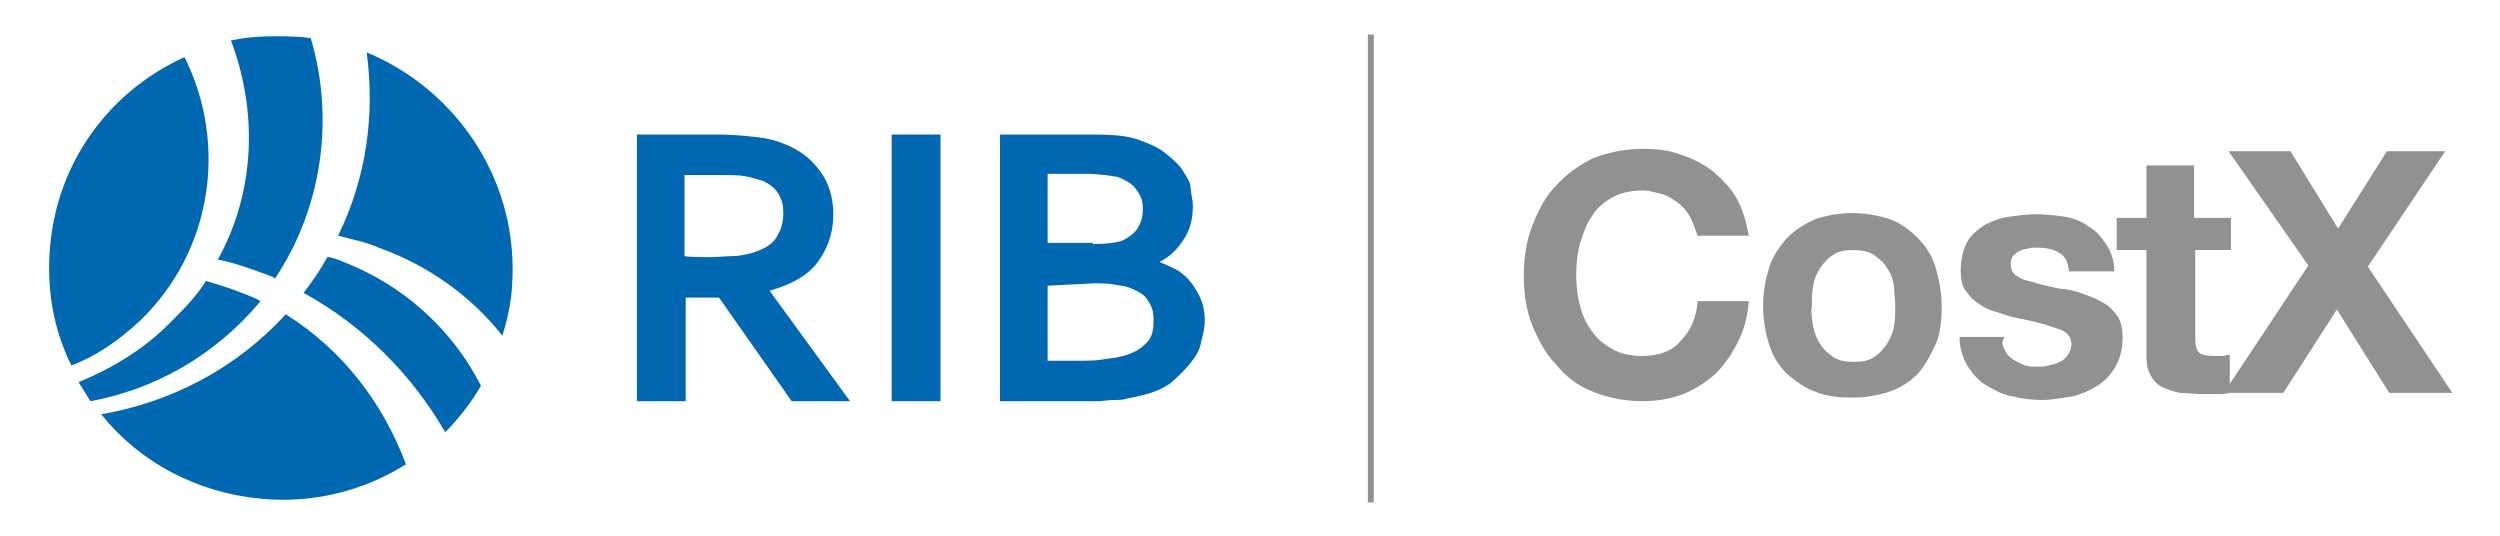 <?xml version="1.0" encoding="utf-8"?>
<!-- Generator: Adobe Illustrator 27.5.0, SVG Export Plug-In . SVG Version: 6.00 Build 0)  -->
<svg version="1.1" id="Layer_1" xmlns="http://www.w3.org/2000/svg" xmlns:xlink="http://www.w3.org/1999/xlink" x="0px" y="0px"
	 viewBox="0 0 210 45" style="enable-background:new 0 0 210 45;" xml:space="preserve">
<style type="text/css">
	.st0{fill:#0067B1;}
	.st1{fill:#919191;}
</style>
<g>
	<g>
		<g>
			<path class="st0" d="M14.2,27.2C12,29.4,9.3,31,6.6,32.1c0.3,0.5,0.7,1.1,1,1.6c5.4-1,10.4-3.8,14.2-8.3c0-0.1,0.1-0.1,0.1-0.1
				c-0.5-0.3-1.1-0.5-1.6-0.7c-1-0.4-2-0.7-3-1C16.5,24.9,15.4,26,14.2,27.2z"/>
			<path class="st0" d="M11.8,26.9C17.9,21,19.1,12,15.5,4.8c-6.2,2.8-10.7,8.7-11.3,16c-0.3,3.5,0.3,6.9,1.8,9.9
				C8.1,29.9,10,28.6,11.8,26.9z"/>
			<path class="st0" d="M18.3,21.8c1.5,0.3,2.8,0.8,4.2,1.3c0.2,0.1,0.4,0.1,0.6,0.3c4-6,5-13.5,3-20.2c-0.3,0-0.6-0.1-0.9-0.1
				c-2-0.1-4-0.1-5.8,0.3C21.7,9.5,21.4,16.2,18.3,21.8z"/>
			<path class="st0" d="M24,26.4c-4.2,4.6-9.7,7.4-15.5,8.4c3.2,4,8,6.6,13.5,7.1c4.4,0.4,8.6-0.7,12.1-2.9
				C32.2,33.9,28.8,29.4,24,26.4z"/>
			<path class="st0" d="M30.8,4.4c0.7,5.2,0,10.5-2.4,15.4c1.1,0.3,2.3,0.5,3.4,1c4.2,1.5,7.8,4.1,10.4,7.4c0.4-1.3,0.7-2.6,0.8-4
				C43.7,15.4,38.5,7.6,30.8,4.4z"/>
			<path class="st0" d="M28.6,21.9c-0.3-0.1-0.7-0.3-1.1-0.3c-0.6,1.1-1.3,2.1-2,3c5.1,2.8,9.1,6.9,11.9,11.7c1.1-1.1,2.2-2.5,3-3.9
				C38,27.7,33.9,23.9,28.6,21.9z"/>
		</g>
		<path class="st0" d="M70,18c0,1.6-0.5,2.9-1.3,4s-2.2,1.9-4,2.4v0.1l6.7,9.2h-4.9L60.4,25h-2.8v8.7h-4.1V11.3h6.8
			c1.1,0,2.2,0.1,3.1,0.2c1,0.1,1.8,0.3,2.5,0.6c1.3,0.5,2.3,1.3,3,2.3C69.6,15.3,70,16.6,70,18z M59.5,21.6c0.9,0,1.7-0.1,2.4-0.1
			c0.7-0.1,1.2-0.2,1.7-0.4c0.8-0.3,1.4-0.7,1.7-1.3c0.3-0.5,0.5-1.1,0.5-1.9c0-0.6-0.1-1.1-0.4-1.6c-0.3-0.5-0.7-0.8-1.3-1.1
			c-0.4-0.1-0.9-0.3-1.5-0.4c-0.6-0.1-1.3-0.1-2.2-0.1h-2.9v6.8C57.6,21.6,59.5,21.6,59.5,21.6z"/>
		<path class="st0" d="M74.9,33.7V11.3H79v22.4H74.9L74.9,33.7z"/>
		<path class="st0" d="M100.2,17.3c0,1-0.2,1.9-0.7,2.7s-1.1,1.5-2.1,2V22c0.5,0.2,1.1,0.5,1.5,0.7c0.5,0.3,0.9,0.7,1.2,1.1
			c0.3,0.4,0.6,0.9,0.8,1.4s0.3,1.1,0.3,1.7c0,0.5-0.1,1.1-0.3,1.8c-0.1,0.7-0.5,1.3-0.9,1.8c-0.5,0.6-1,1.1-1.7,1.7
			c-0.7,0.5-1.7,0.9-2.8,1.1c-0.3,0.1-0.6,0.1-0.9,0.2c-0.3,0.1-0.7,0.1-1.1,0.1s-0.9,0.1-1.3,0.1c-0.5,0-1.1,0-1.7,0H84V11.3h7.8
			c1.7,0,3,0.1,4,0.5c0.8,0.3,1.5,0.6,2,1c0.5,0.4,1,0.8,1.4,1.3c0.3,0.5,0.7,1,0.8,1.5C100,16.2,100.2,16.7,100.2,17.3z M91.8,20.5
			c1.1,0,2-0.1,2.5-0.3c0.6-0.3,1.1-0.7,1.3-1.1c0.3-0.5,0.4-1,0.4-1.5c0-0.6-0.1-1.1-0.5-1.6c-0.3-0.5-0.8-0.8-1.5-1.1
			c-0.3-0.1-0.7-0.1-1.1-0.2c-0.4,0-0.9-0.1-1.5-0.1H88v5.8H91.8z M88,24v6.3h2.7c0.7,0,1.3,0,1.9-0.1c0.5-0.1,1-0.1,1.3-0.2
			c0.6-0.1,1.1-0.3,1.5-0.5c0.4-0.2,0.7-0.5,0.9-0.7c0.3-0.3,0.4-0.5,0.5-0.9c0.1-0.3,0.1-0.7,0.1-1c0-0.7-0.1-1.1-0.5-1.7
			c-0.3-0.5-0.9-0.8-1.7-1.1c-0.3-0.1-0.7-0.1-1.1-0.2c-0.5-0.1-1-0.1-1.7-0.1L88,24L88,24z"/>
	</g>
	<rect x="114.9" y="2.9" class="st1" width="0.5" height="39.3"/>
	<g>
		<path class="st1" d="M141.9,18.1c-0.3-0.5-0.6-0.8-1-1.1s-0.9-0.6-1.3-0.7c-0.5-0.1-1-0.3-1.6-0.3c-1,0-1.9,0.2-2.6,0.6
			c-0.7,0.4-1.3,0.9-1.7,1.6c-0.5,0.7-0.7,1.4-1,2.3c-0.2,0.8-0.3,1.7-0.3,2.6c0,0.9,0.1,1.7,0.3,2.5c0.2,0.8,0.5,1.5,1,2.2
			c0.5,0.7,1,1.1,1.7,1.5c0.7,0.4,1.5,0.6,2.6,0.6c1.3,0,2.5-0.4,3.2-1.3c0.8-0.8,1.3-1.9,1.4-3.3h4.3c-0.1,1.3-0.4,2.4-0.9,3.4
			c-0.5,1-1.1,1.9-1.9,2.7c-0.8,0.7-1.7,1.3-2.7,1.7c-1.1,0.4-2.2,0.6-3.4,0.6c-1.5,0-3-0.3-4.2-0.8c-1.3-0.5-2.3-1.3-3.1-2.3
			c-0.9-0.9-1.5-2.1-2-3.3c-0.5-1.3-0.7-2.7-0.7-4.1c0-1.5,0.2-2.9,0.7-4.2c0.5-1.3,1.1-2.5,2-3.4c0.9-1,1.9-1.7,3.1-2.3
			c1.3-0.5,2.7-0.8,4.2-0.8c1.1,0,2.2,0.1,3.2,0.5c1,0.3,1.9,0.8,2.7,1.4c0.8,0.7,1.5,1.4,2,2.3c0.5,0.9,0.8,2,1,3.1h-4.3
			C142.3,19,142.2,18.6,141.9,18.1z"/>
		<path class="st1" d="M148.6,22.5c0.3-1,0.9-1.8,1.5-2.5c0.7-0.7,1.5-1.2,2.4-1.6c0.9-0.3,2-0.5,3.1-0.5s2.2,0.2,3.1,0.5
			s1.7,0.9,2.4,1.6c0.7,0.7,1.2,1.5,1.5,2.5s0.5,2.1,0.5,3.2c0,1.2-0.1,2.3-0.5,3.2s-0.9,1.8-1.5,2.5c-0.7,0.7-1.5,1.2-2.4,1.5
			c-0.9,0.3-2,0.5-3.1,0.5s-2.2-0.1-3.1-0.5c-0.9-0.3-1.7-0.9-2.4-1.5c-0.7-0.7-1.2-1.5-1.5-2.5c-0.3-0.9-0.5-2-0.5-3.2
			C148.1,24.5,148.3,23.5,148.6,22.5z M152.3,27.4c0.1,0.5,0.3,1.1,0.6,1.5c0.3,0.5,0.7,0.8,1.1,1.1c0.5,0.3,1,0.4,1.7,0.4
			c0.7,0,1.3-0.1,1.7-0.4c0.5-0.3,0.8-0.7,1.1-1.1c0.3-0.5,0.5-0.9,0.6-1.5s0.1-1.1,0.1-1.7c0-0.6-0.1-1.1-0.1-1.7
			c-0.1-0.6-0.3-1.1-0.6-1.5c-0.3-0.5-0.7-0.8-1.1-1.1c-0.5-0.3-1.1-0.4-1.7-0.4c-0.7,0-1.3,0.1-1.7,0.4c-0.5,0.3-0.8,0.7-1.1,1.1
			c-0.3,0.5-0.5,0.9-0.6,1.5c-0.1,0.6-0.1,1.1-0.1,1.7C152.1,26.2,152.2,26.8,152.3,27.4z"/>
		<path class="st1" d="M168.4,29.4c0.1,0.3,0.4,0.6,0.7,0.8c0.3,0.2,0.6,0.3,1,0.5c0.4,0.1,0.7,0.1,1.1,0.1c0.3,0,0.6,0,0.9-0.1
			c0.3-0.1,0.6-0.1,0.9-0.3c0.3-0.1,0.5-0.3,0.7-0.6c0.2-0.3,0.3-0.5,0.3-0.9c0-0.6-0.4-1.1-1.2-1.3c-0.8-0.3-1.9-0.6-3.4-0.9
			c-0.6-0.1-1.1-0.3-1.7-0.5c-0.5-0.1-1.1-0.4-1.5-0.7c-0.5-0.3-0.8-0.7-1.1-1.1s-0.4-1-0.4-1.7c0-0.9,0.2-1.7,0.5-2.3
			s0.9-1.1,1.5-1.5c0.6-0.3,1.3-0.6,2.1-0.7c0.7-0.1,1.5-0.2,2.3-0.2s1.6,0.1,2.3,0.2c0.7,0.1,1.5,0.4,2,0.8
			c0.6,0.3,1.1,0.9,1.5,1.5c0.4,0.6,0.7,1.3,0.7,2.3h-3.8c-0.1-0.8-0.3-1.3-0.9-1.6c-0.5-0.3-1.1-0.4-1.9-0.4c-0.2,0-0.5,0-0.7,0.1
			c-0.3,0-0.5,0.1-0.7,0.2c-0.2,0.1-0.4,0.3-0.5,0.4c-0.1,0.1-0.2,0.4-0.2,0.7s0.1,0.7,0.4,0.9c0.3,0.2,0.6,0.4,1.1,0.5
			c0.5,0.1,0.9,0.3,1.5,0.4c0.5,0.1,1.1,0.3,1.7,0.3c0.6,0.1,1.1,0.3,1.7,0.5c0.6,0.2,1.1,0.5,1.5,0.7c0.5,0.3,0.8,0.7,1.1,1.1
			c0.3,0.5,0.4,1.1,0.4,1.7c0,1-0.2,1.8-0.6,2.5c-0.4,0.7-0.9,1.2-1.5,1.6c-0.7,0.4-1.3,0.7-2.1,0.9c-0.8,0.1-1.7,0.3-2.5,0.3
			c-0.9,0-1.7-0.1-2.5-0.3c-0.8-0.1-1.5-0.5-2.2-0.9c-0.7-0.4-1.1-0.9-1.6-1.6c-0.4-0.7-0.7-1.5-0.7-2.5h3.8
			C168.1,28.7,168.2,29,168.4,29.4z"/>
		<path class="st1" d="M187.4,18.3V21h-3v7.3c0,0.7,0.1,1.1,0.3,1.3c0.2,0.2,0.7,0.3,1.3,0.3c0.2,0,0.5,0,0.7,0
			c0.2,0,0.4-0.1,0.6-0.1V33c-0.3,0.1-0.7,0.1-1.1,0.1c-0.4,0-0.8,0-1.3,0c-0.7,0-1.2-0.1-1.8-0.1c-0.5-0.1-1.1-0.3-1.5-0.5
			s-0.8-0.6-1-1.1c-0.3-0.5-0.3-1.1-0.3-1.8V21h-2.5v-2.7h2.5v-4.4h4v4.4C184.5,18.3,187.4,18.3,187.4,18.3z"/>
		<path class="st1" d="M187.2,12.7h5.2l4,6.5l4.1-6.5h4.9l-6.5,9.7l7.1,10.6h-5.3l-4.4-7l-4.5,7h-5l7.1-10.7L187.2,12.7z"/>
	</g>
</g>
</svg>
